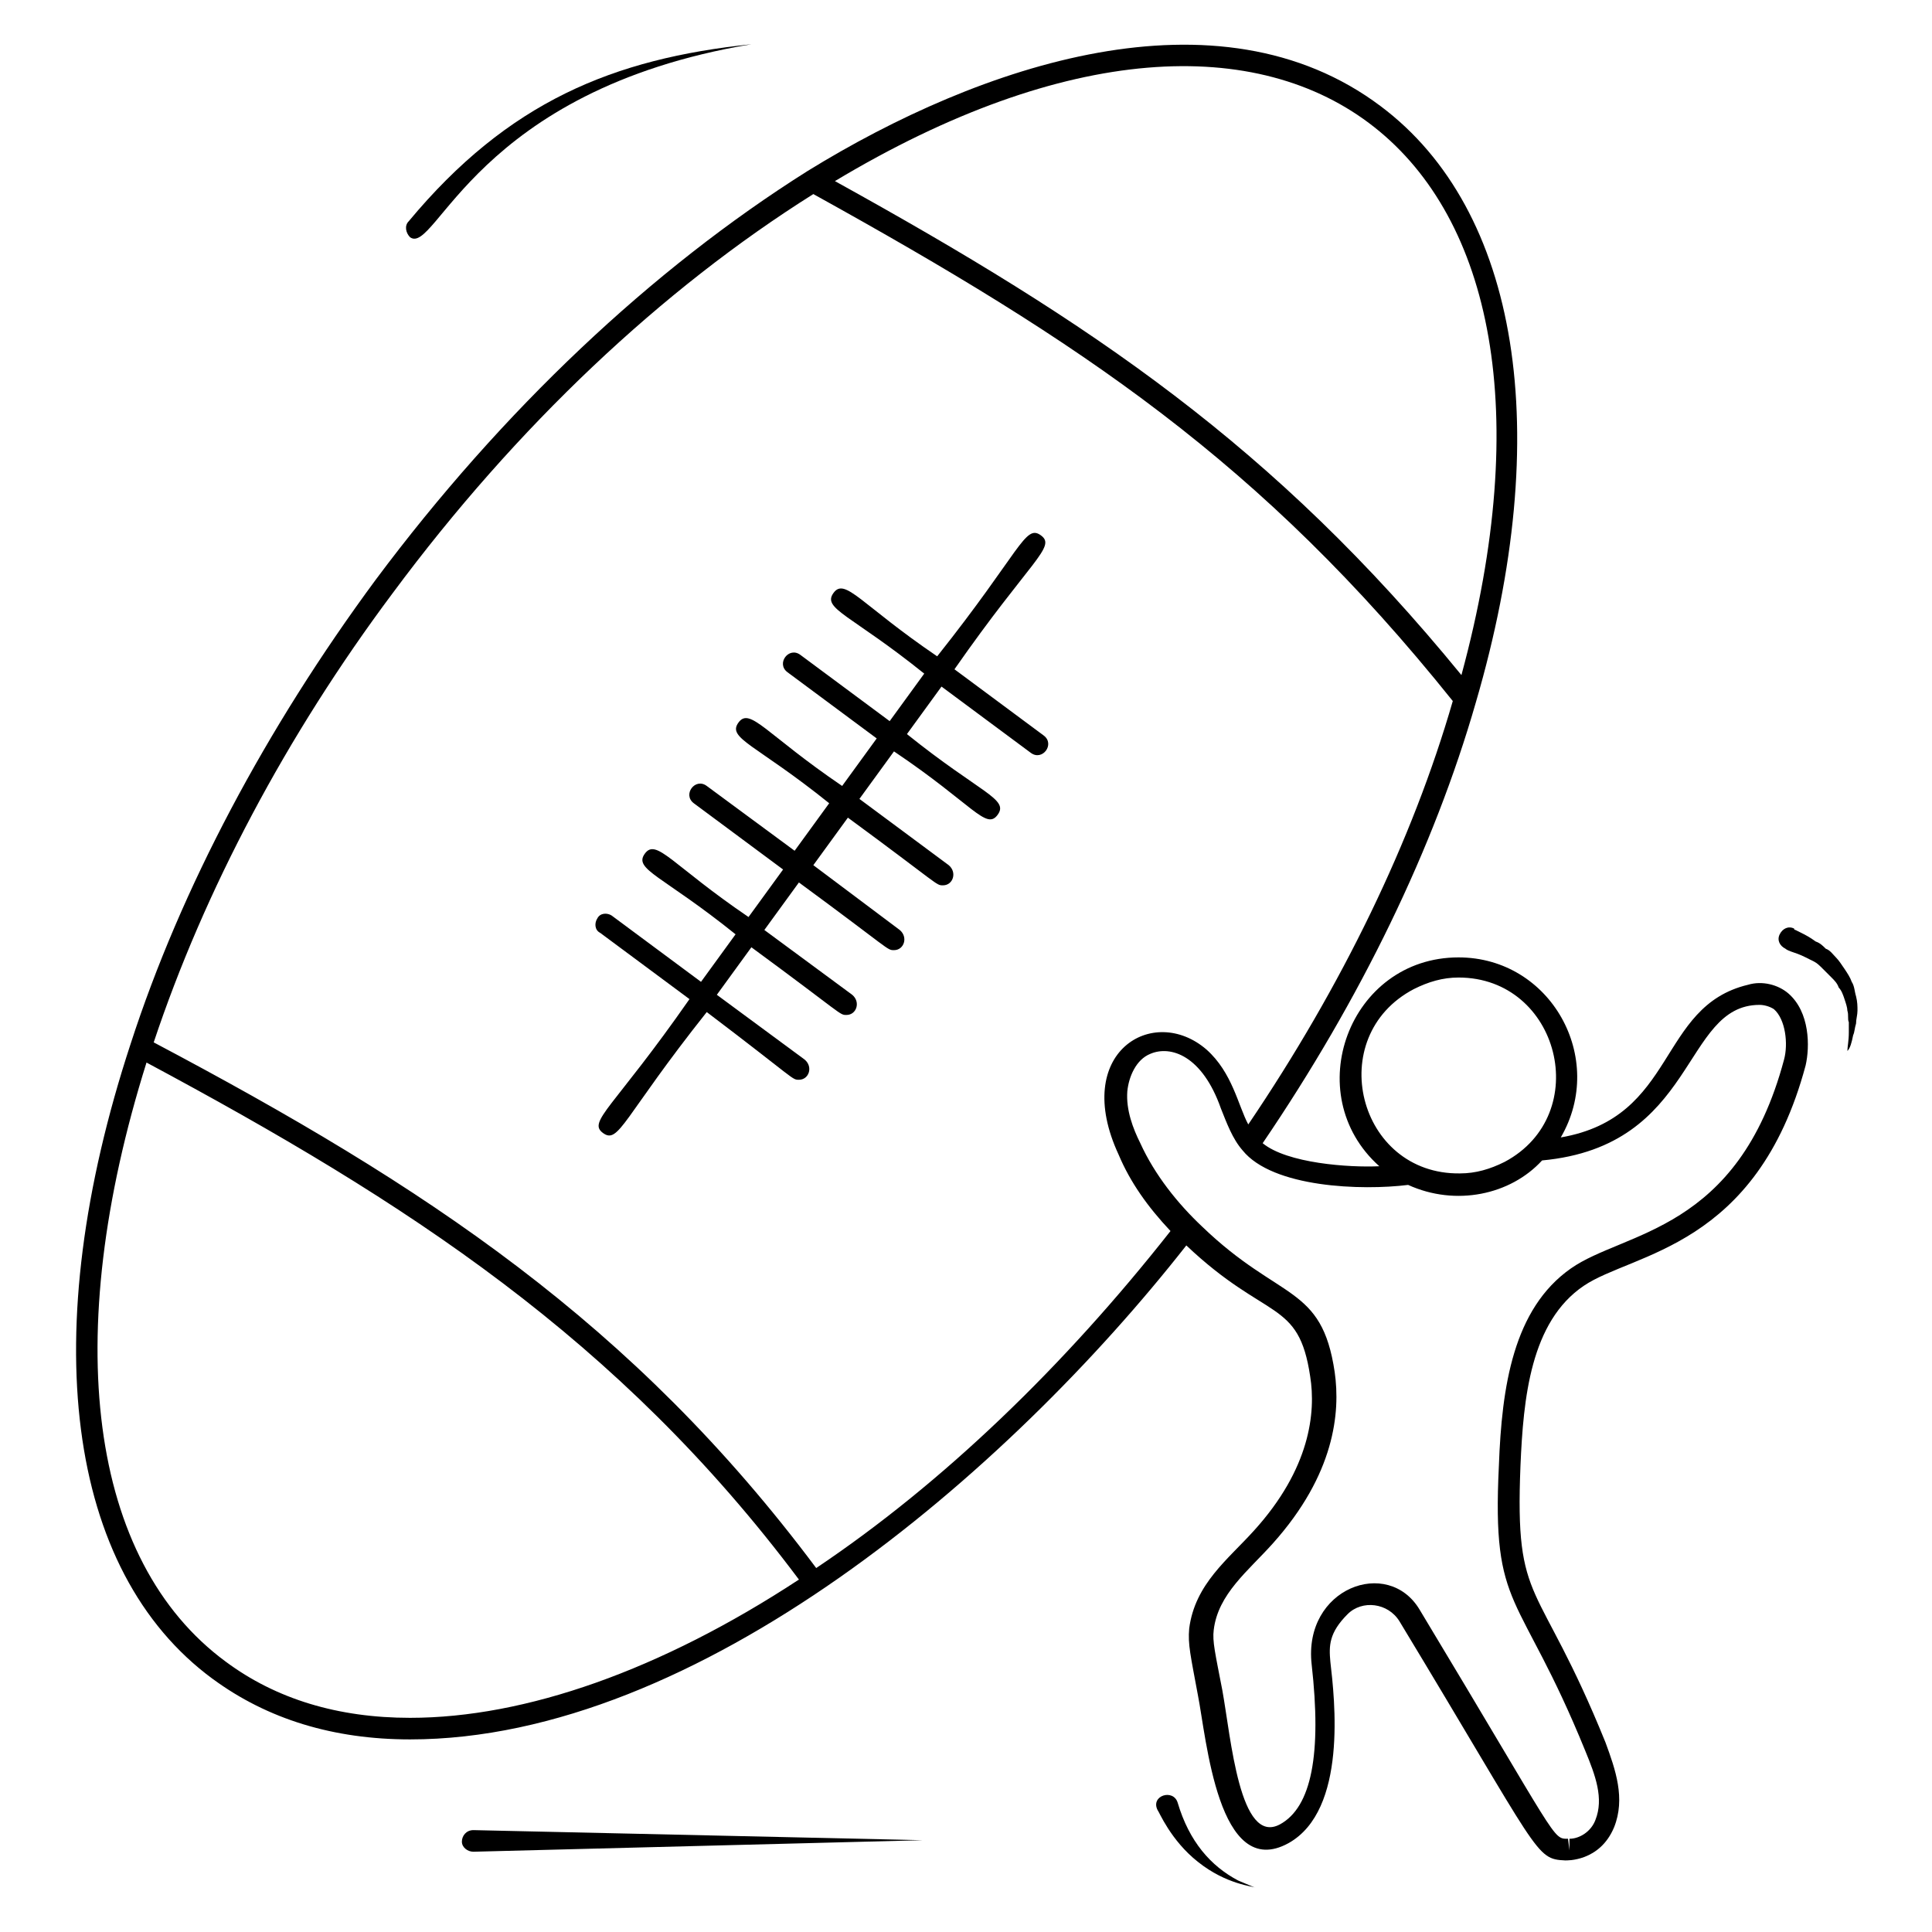 <?xml version="1.0" encoding="UTF-8"?>
<!-- Uploaded to: ICON Repo, www.svgrepo.com, Generator: ICON Repo Mixer Tools -->
<svg fill="#000000" width="800px" height="800px" version="1.1" viewBox="144 144 512 512" xmlns="http://www.w3.org/2000/svg">
 <g>
  <path d="m355.72 430.15c2.672 0 3.816-3.434 1.527-5.344l-23.281-17.176 9.16-12.594c24.426 17.938 23.281 17.938 25.191 17.938 2.672 0 3.816-3.434 1.527-5.344l-23.285-17.176 9.16-12.594c24.426 17.938 23.281 17.938 25.191 17.938 2.672 0 3.816-3.434 1.527-5.344l-22.898-17.176 9.16-12.594c24.426 17.938 23.281 17.938 25.191 17.938 2.672 0 3.816-3.434 1.527-5.344l-23.664-17.559 9.16-12.594c20.992 14.121 24.426 20.992 27.48 16.793 3.055-4.199-4.582-5.727-24.047-21.375l9.16-12.594 23.664 17.559c3.055 2.289 6.488-2.289 3.434-4.582l-23.664-17.559c20.23-29.008 27.098-32.441 22.902-35.496-4.199-3.055-5.344 4.199-27.48 32.062-20.23-13.742-24.426-20.992-27.48-16.793-3.055 4.199 4.582 5.727 24.047 21.375l-9.16 12.594-23.664-17.559c-3.055-2.289-6.488 2.289-3.434 4.582l23.664 17.559-9.16 12.594c-20.23-13.742-24.426-20.992-27.48-16.793-3.055 4.199 4.582 5.727 24.047 21.375l-9.16 12.594-23.289-17.176c-3.055-2.289-6.488 2.289-3.434 4.582l23.664 17.559-9.16 12.594c-20.23-13.742-24.426-20.992-27.48-16.793-3.055 4.199 4.582 5.727 24.047 21.375l-9.16 12.594-23.664-17.559c-1.145-0.762-3.055-0.762-3.816 0.762-0.762 1.145-0.762 3.055 0.762 3.816l23.664 17.559c-20.23 29.008-27.098 32.441-22.902 35.496 4.199 3.055 5.344-4.199 27.48-32.062 23.664 17.941 22.52 17.941 24.426 17.941z"/>
  <path d="m200.38 588.93c14.504 10.688 32.062 16.031 52.289 16.031 76.336 0 158.39-70.609 205.72-130.91 21.375 20.23 29.77 14.121 32.824 34.73 1.527 9.543 0 24.426-14.887 40.84-6.871 7.633-15.648 14.121-17.176 25.953-0.383 4.199 0.383 7.25 2.289 17.559 2.289 11.449 5.344 49.617 24.047 39.312 15.648-8.777 12.215-38.168 11.07-48.09-0.383-4.199-0.383-7.633 4.582-12.594 3.816-3.816 10.688-3.055 13.742 1.91 37.402 61.832 35.879 62.977 43.891 63.359 0.383 0 9.16 0.383 12.977-8.777 3.055-7.633 0.383-15.266-2.289-22.52-17.938-44.273-24.047-35.496-22.52-73.281 0.762-17.938 2.672-38.168 16.793-47.711 12.977-8.777 45.801-9.922 58.777-58.395 1.145-4.961 1.145-14.121-4.582-19.082-2.672-2.289-6.871-3.434-10.688-2.289-24.047 5.727-18.703 35.113-49.617 40.457 12.215-20.992-2.672-47.711-27.098-47.711-29.008 0-42.367 36.258-20.992 55.344-8.016 0.383-24.426-0.762-30.914-6.106 25.953-38.168 45.418-78.242 56.488-116.79 20.992-71.754 11.449-130.53-25.191-158.01-43.129-32.453-106.11-11.078-151.91 17.168-41.223 25.953-80.918 63.355-114.5 108.39-29.008 39.312-51.527 81.676-64.883 122.9-25.191 76.715-17.176 139.69 21.754 168.32zm318.32-182.82c3.816-1.91 7.633-3.055 11.832-3.055 26.719 0 35.879 36.258 12.215 48.855-3.816 1.91-7.633 3.055-11.832 3.055-27.102 0.379-36.262-36.262-12.215-48.855zm-1.527 51.906c12.594 5.727 27.098 2.672 35.496-6.488 41.223-3.816 37.023-41.223 57.633-41.223 1.145 0 2.672 0.383 3.816 1.145 3.055 2.672 3.816 9.16 2.672 13.359-12.215 45.801-42.367 45.418-56.488 55.344-15.266 10.688-18.32 31.297-19.082 52.289-1.91 38.93 5.344 32.441 22.902 75.57 2.672 6.488 4.961 12.594 2.672 18.32-1.145 3.055-4.199 4.961-6.871 4.961v3.055l-0.383-3.055c-4.199 0-2.289 0.762-39.312-60.688-8.398-14.121-30.914-5.727-28.625 14.504 2.672 23.664 0 37.785-8.398 42.367-10.688 5.727-12.977-22.902-15.266-35.496-1.91-9.922-2.672-12.977-2.289-16.031 1.145-9.543 9.16-15.648 15.648-22.902 16.41-18.32 17.938-34.73 16.41-45.418-3.434-23.281-14.504-18.703-35.113-38.551-6.488-6.106-12.594-13.742-16.41-22.137-1.91-3.816-3.816-8.777-3.434-13.742 0.383-3.816 2.289-8.398 6.106-9.922 5.344-2.289 13.742 0.383 18.703 14.504 1.527 3.816 3.055 8.016 5.727 11.07 8.012 9.93 31.672 10.691 43.887 9.164zm14.121-135.11c-49.617-60.688-97.707-93.129-166.03-130.91 122.14-73.281 203.81-8.395 166.03 130.91zm-283.2-21.754c32.824-44.273 71.371-80.531 111.45-105.72 70.988 39.312 118.7 70.992 169.46 134.35-10.688 37.023-29.387 75.574-54.199 112.21-2.672-4.961-4.199-13.742-11.07-19.848-14.121-12.215-35.879 0.762-23.281 27.863 3.055 7.25 7.633 13.742 13.742 20.23-28.242 35.879-60.305 66.793-93.891 89.312-48.473-64.883-103.43-101.14-175.57-139.31 13.359-40.078 35.113-81.301 63.359-119.09zm-65.27 124.43c69.082 37.023 125.19 73.281 172.9 137.02-36.641 24.047-72.52 36.641-103.05 36.641-19.082 0-35.496-4.961-48.855-14.887-36.258-26.715-43.891-85.875-20.992-158.77z"/>
  <path d="m461.45 637.4c7.633 6.106 14.887 6.488 15.266 6.871 0 0-1.91-0.762-4.582-1.91-7.25-3.816-12.977-10.305-16.031-20.609-1.145-3.816-7.25-1.91-5.344 1.91 0.387 0.383 3.438 8.016 10.691 13.738z"/>
  <path d="m633.58 422.52c-0.383 1.145-0.383 1.527-0.383 1.527 0.004 0 0.004-0.379 0.383-1.527 0.762-0.762 1.145-2.289 1.527-4.199 0.383-0.762 0.383-1.91 0.762-3.055 0-1.145 0.383-2.289 0.383-3.434s0-2.289-0.383-3.816c-0.383-1.145-0.383-2.672-1.145-3.816-0.383-1.145-1.145-2.289-1.91-3.434-0.762-1.145-1.527-2.289-2.289-3.055-0.762-0.762-1.527-1.91-2.672-2.289-0.762-0.762-1.527-1.527-2.672-1.91-1.527-1.145-3.055-1.91-3.816-2.289-0.762-0.383-1.527-0.762-1.527-0.762s-0.383 0-0.383-0.383c-1.527-0.762-3.055 0-3.816 1.527-0.762 1.527 0 3.055 1.527 3.816 0 0 0.383 0.383 1.527 0.762 1.145 0.383 2.289 0.762 3.816 1.527 0.762 0.383 1.527 0.762 2.289 1.145 0.762 0.383 1.527 1.145 2.289 1.91 0.762 0.762 1.527 1.527 2.289 2.289 0.762 0.762 1.527 1.527 1.91 2.672 0.762 0.762 1.145 1.91 1.527 3.055 0.383 1.145 0.762 2.289 0.762 3.055 0.383 1.145 0 2.289 0.383 3.055v2.672c0.004 2.285-0.379 3.812-0.379 4.957z"/>
  <path d="m252.29 202.67c-1.145 1.145-0.762 3.055 0.383 4.199 6.871 4.961 17.176-38.93 90.457-51.145-36.641 3.816-64.504 15.27-90.84 46.945z"/>
  <path d="m269.46 629c-1.91 0-3.055 1.527-3.055 3.055s1.527 2.672 3.055 2.672l119.08-3.055z"/>
 </g>
</svg>